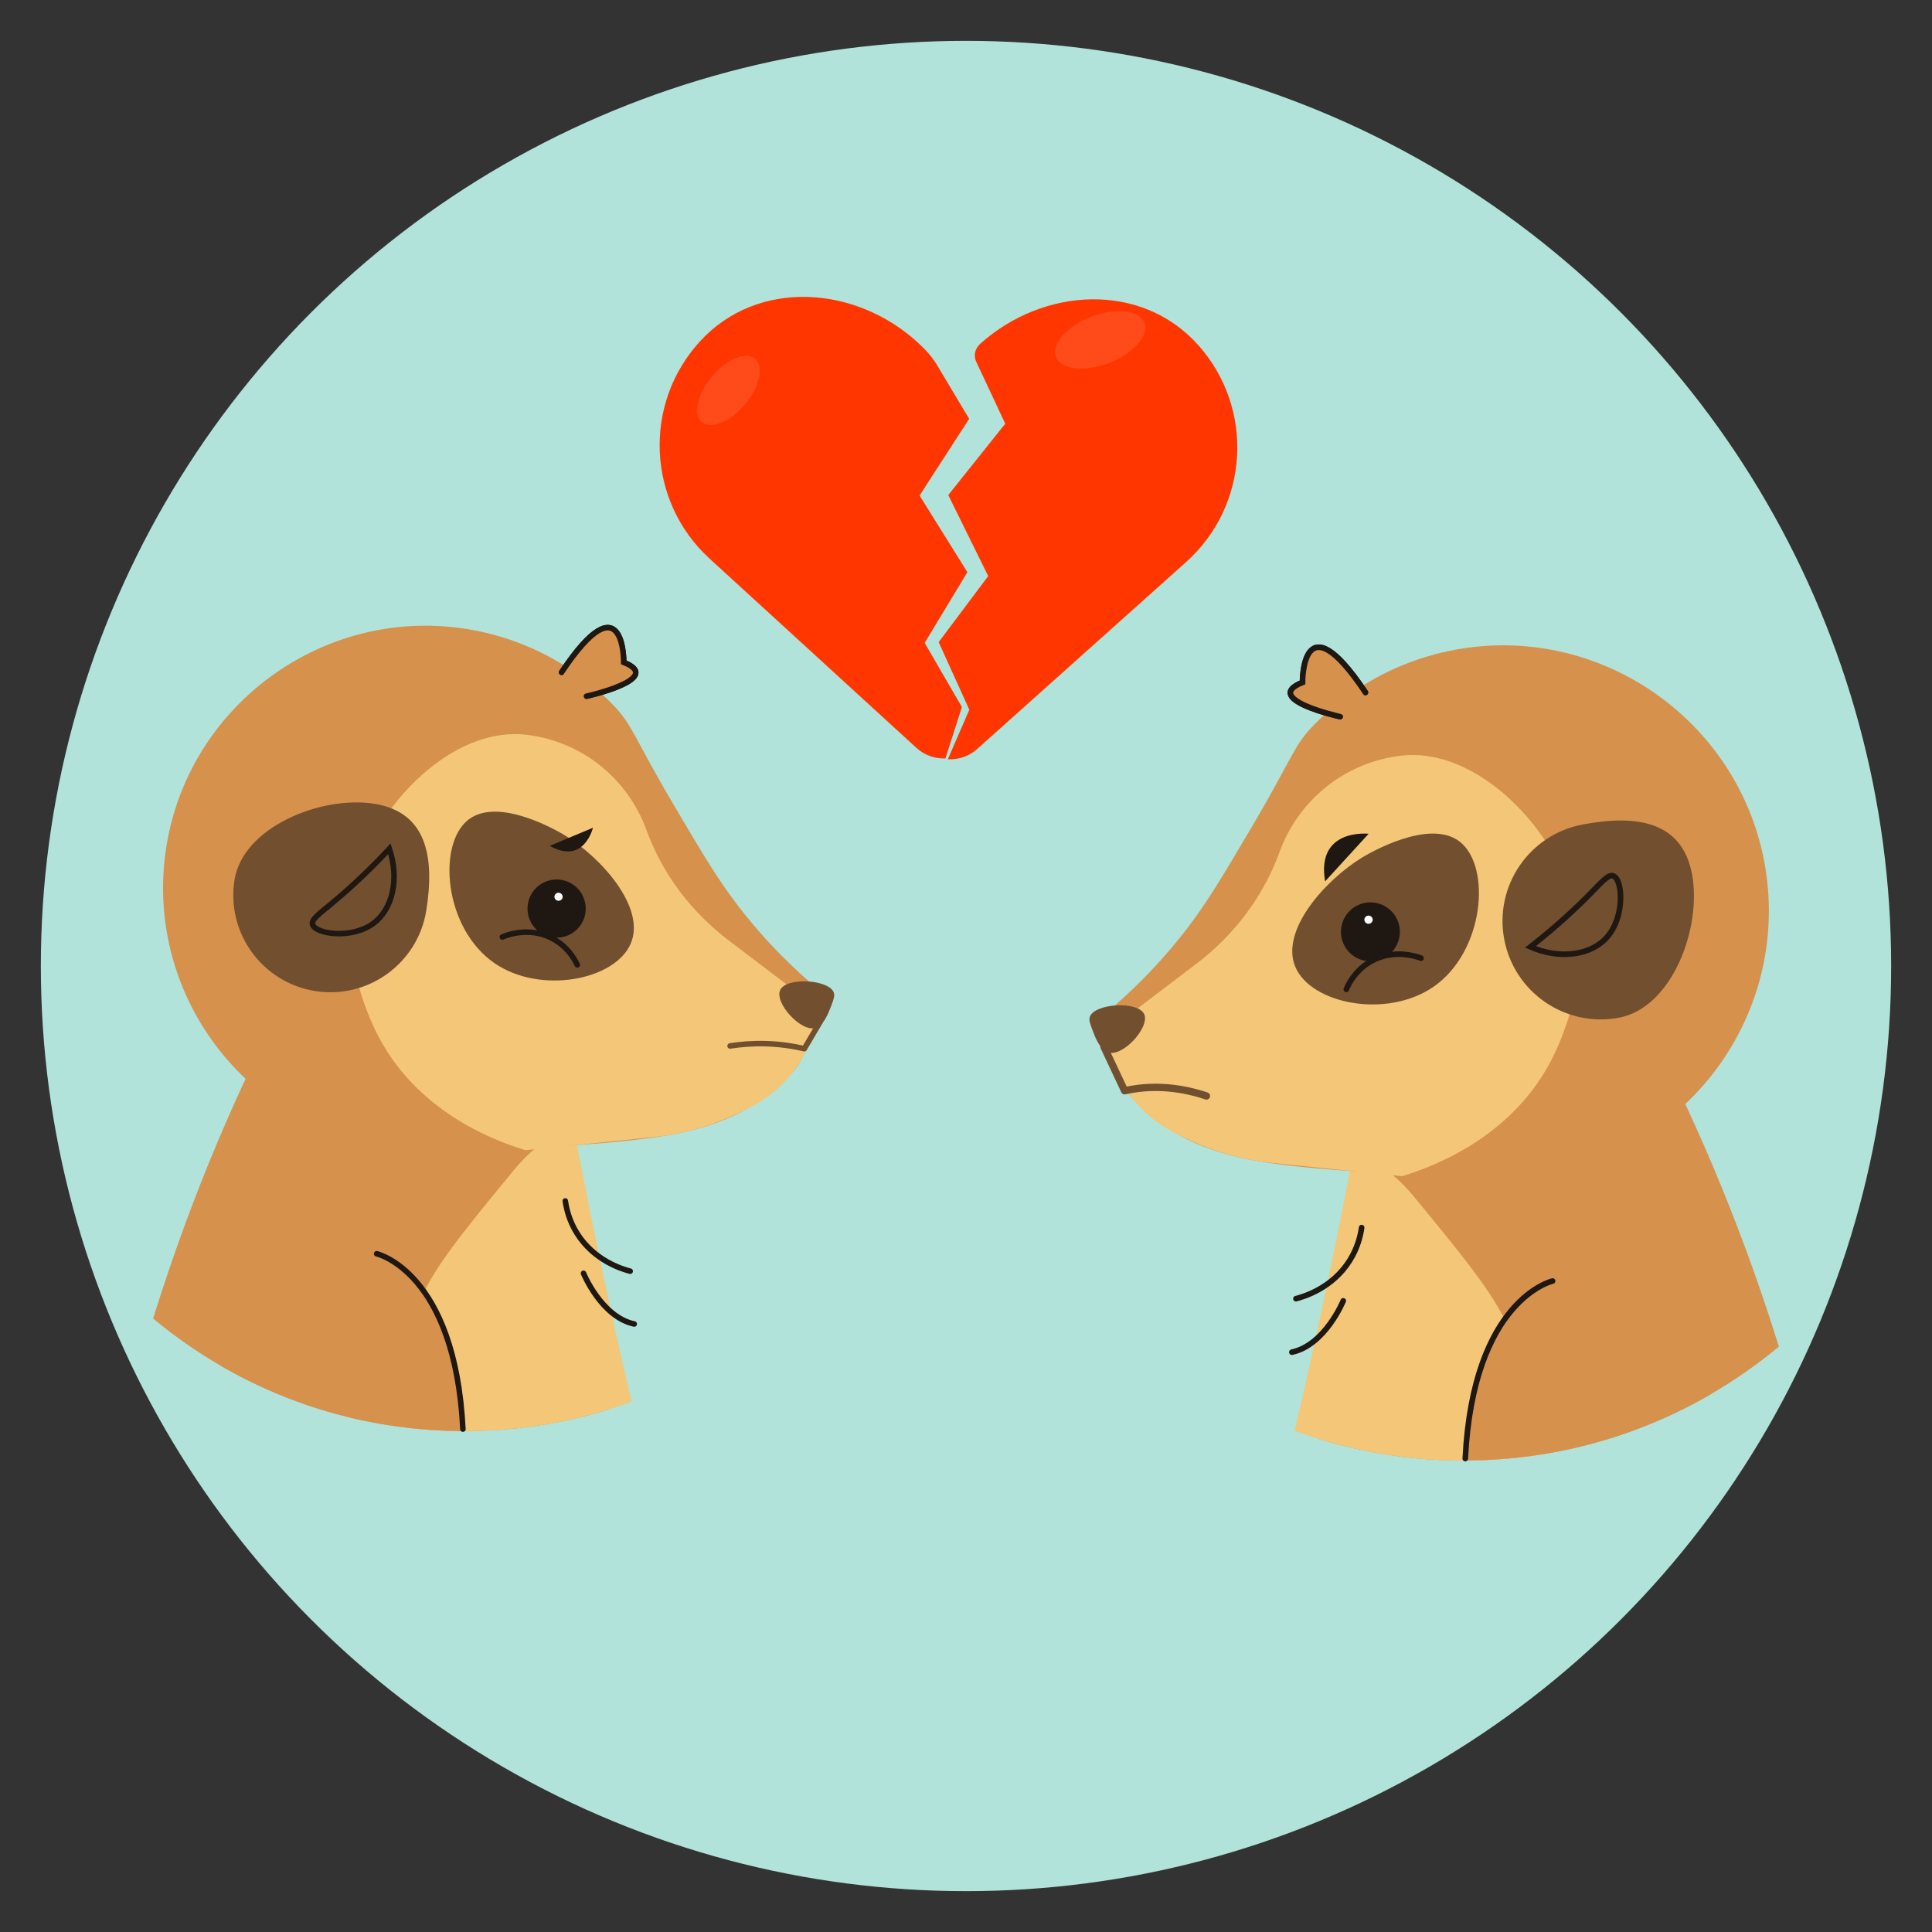 <?xml version="1.0" encoding="UTF-8"?><svg id="a" xmlns="http://www.w3.org/2000/svg" viewBox="0 0 500 500"><rect x="0" y="0" width="500" height="500" fill="#333333" stroke="none"/><defs><style>.b{opacity:.1;}.c{fill:#f3c777;}.d{fill:#fff;}.e{fill:#ff3600;}.f{fill:#b1e3da;}.g{fill:#d6914d;}.h{fill:#1e1712;}.i{fill:#724f2f;}.j,.k{stroke:#724f2f;stroke-linejoin:round;}.j,.k,.l,.m{fill:none;stroke-linecap:round;}.j,.l{stroke-width:1.43px;}.k{stroke-width:1.89px;}.l,.m{stroke:#1e1712;stroke-miterlimit:10;}.m{stroke-width:1.45px;}</style></defs><circle class="f" cx="250" cy="250" r="239.43"/><g><path class="g" d="M142.42,272.17c-11.75-1.68-23.49-3.36-70.47-10.07-9.56,18.53-21.56,44.79-31.99,78.05-.11,.34-.22,.71-.34,1.08,21.86,18.19,49.96,29.14,80.62,29.14,12.98,0,25.5-1.96,37.28-5.6-1.41-7.5-3.02-16.35-4.86-27.09-4.73-27.57-8.1-50.35-10.24-65.52Z"/><path class="c" d="M148.67,292.95s-.09,0-.14,0c-7.35,.6-12.74,6.45-15.78,10.15-14.04,17.08-21.05,25.62-25.08,35.7-3.64,9.12-5.76,19.33-6.96,30.06,6.37,.99,12.89,1.51,19.53,1.51,15.18,0,29.74-2.68,43.22-7.6-1.67-7.06-3.54-15.29-5.67-25.09-3.68-16.94-6.7-32.06-9.12-44.73Z"/><path class="l" d="M146.3,310.8c.3,2.1,1.04,5.2,3.02,8.37,4.44,7.12,11.75,9.29,13.77,9.81"/><path class="l" d="M151.01,329.53s4.6,11.29,13.13,13.12"/><path class="g" d="M117.06,349.72c-.93-2.57-8.88-24.43-25.09-26.53-12.33-1.61-22.72,9.11-24.84,11.29-5.07,5.23-8.23,11.76-10.01,18.98,18.4,10.66,39.75,16.8,62.53,16.91,.04-8.89-.53-14.96-2.59-20.65Z"/><path class="g" d="M215.09,258.74c-11.55-9.13-19.24-17.97-24.13-24.38-5.33-6.98-9.13-13.41-16.43-25.77-10.82-18.32-10.77-20.96-16.03-26.33-7.25-7.4-16.24-13.2-26.45-16.68h0c-4.05-1.38-8.28-2.4-12.68-3.01-36.32-5.04-70.4,20.12-76.28,56.31-6.04,37.12,19.26,72.04,56.37,77.92,.25,.04,.52,.08,.81,.12,0,0,4.52,.63,9.54,.73,10.87,.2,46.2-.76,64.28-4.06,1.49-.27,3.35-.65,5.57-1.25,2.65-.71,7.29-1.99,12.49-4.74,.91-.48,11.58-6.78,14.92-12.81,1.32-2.38,1.26-3.27,4.03-8.75,1.59-3.15,3.03-5.65,3.99-7.28h0Z"/><path class="l" d="M151.81,180.17s20.29-4.5,9.61-8.75c0,0,.22-21.84-16.08,2.57"/><path class="g" d="M161.42,171.42s.22-21.84-16.08,2.57l6.47,6.19s20.29-4.5,9.61-8.75Z"/><path class="l" d="M151.81,180.17s20.29-4.5,9.61-8.75c0,0,.22-21.84-16.08,2.57"/><path class="c" d="M206.48,256.97l-17.92-13.61c-9.64-7.32-17.13-17.18-21.26-28.56-4.68-12.92-16.29-22.87-31.04-24.64-16.89-2.02-34.27,13.68-41.45,30.08-9.4,21.48,.02,42.03,3.12,47.97,11.15,21.41,33.67,28.05,38.04,29.46,11.03-1.13,22.06-2.25,33.09-3.38,8.92-.93,15.73-3.38,20.12-5.34,4.53-2.02,8.83-3.99,13.12-8.24,5.35-5.3,7.72-11.22,8.8-14.69l-4.62-9.06Z"/><path class="i" d="M146.19,216.19c-1.2-.74-17.13-10.27-25.03-4.01-8.08,6.4-6.22,28.13,6.82,37.09,11.93,8.2,31.32,4.38,35.29-5.17,3.87-9.3-7.68-22.15-17.08-27.91Z"/><path class="l" d="M149.4,249.71c-.58-1.23-2.45-4.82-6.66-6.95-6.02-3.05-11.88-.64-12.73-.27"/><path class="i" d="M215.77,256.83c-1.33-3.37-12.31-4.02-13.87-.59-1.5,3.29,5.38,10.95,9.2,9.79,2.09-.64,3.34-3.94,3.97-5.6,.69-1.81,1.03-2.73,.69-3.6Z"/><path class="i" d="M96.83,208.01c-13.71-2.17-33.97,6.02-36.14,19.72-2.17,13.71,7.19,26.58,20.89,28.75,13.71,2.17,26.58-7.19,28.75-20.89,2.17-13.71,.21-25.41-13.5-27.58Z"/><path class="l" d="M85.76,233.89c-3.29,2.73-5.22,4.09-4.87,5.35,.7,2.47,10.09,3.94,15.78-.3,4.99-3.72,6.7-11.52,4.1-19.27-5.92,6.36-11.15,11.02-15.01,14.23Z"/><path class="h" d="M153.45,214.23l-11.18,4.67c8.88,5.03,11.18-4.67,11.18-4.67Z"/><path class="j" d="M188.95,270.69c2.55-.4,5.65-.69,9.18-.59,3.93,.11,7.32,.67,10.03,1.3,1.35-2.29,2.69-4.57,4.04-6.86"/><circle class="h" cx="144.05" cy="235.16" r="7.53" transform="translate(-131.66 240.92) rotate(-59.71)"/><path class="d" d="M144.71,231.05c-.58-.09-1.12,.3-1.21,.86s.31,1.1,.89,1.2,1.12-.3,1.21-.86-.31-1.1-.89-1.2Z"/><path class="l" d="M97.48,324.47s20.27,4.55,22.32,45.38"/></g><g><path class="g" d="M356.32,278.59c11.89-1.7,23.78-3.4,71.33-10.19,9.68,18.75,21.82,45.33,32.38,79.01,.11,.35,.22,.72,.34,1.09-22.12,18.42-50.57,29.5-81.61,29.5-13.14,0-25.81-1.99-37.74-5.67,1.43-7.59,3.05-16.55,4.92-27.42,4.79-27.9,8.2-50.96,10.37-66.32Z"/><path class="c" d="M350,299.63s.09,0,.14,0c7.44,.61,12.89,6.53,15.97,10.28,14.21,17.29,21.31,25.93,25.39,36.14,3.69,9.23,5.83,19.57,7.05,30.43-6.44,1-13.04,1.53-19.77,1.53-15.37,0-30.1-2.72-43.75-7.7,1.69-7.15,3.59-15.48,5.74-25.4,3.72-17.14,6.79-32.46,9.23-45.28Z"/><path class="m" d="M352.39,317.7c-.3,2.13-1.05,5.26-3.06,8.47-4.49,7.21-11.9,9.4-13.94,9.93"/><path class="m" d="M347.63,336.66s-4.66,11.43-13.29,13.28"/><path class="g" d="M382,357.09c.95-2.6,8.99-24.72,25.39-26.86,12.48-1.62,23,9.22,25.14,11.43,5.13,5.29,8.33,11.91,10.13,19.21-18.63,10.79-40.24,17.01-63.29,17.11-.04-9,.53-15.14,2.63-20.9Z"/><path class="g" d="M282.76,265c11.69-9.24,19.47-18.19,24.43-24.67,5.4-7.07,9.24-13.58,16.63-26.08,10.95-18.54,10.9-21.22,16.23-26.65,7.34-7.49,16.43-13.36,26.77-16.89h0c4.1-1.4,8.39-2.43,12.84-3.05,36.77-5.1,71.26,20.36,77.22,57,6.11,37.58-19.49,72.92-57.06,78.87-.26,.04-.53,.08-.82,.12,0,0-4.57,.64-9.66,.73-11,.21-46.77-.77-65.07-4.11-1.51-.28-3.39-.66-5.64-1.26-2.69-.72-7.37-2.01-12.64-4.8-.92-.49-11.72-6.86-15.1-12.97-1.34-2.41-1.27-3.31-4.08-8.86-1.61-3.18-3.06-5.72-4.04-7.37h0Z"/><path class="m" d="M346.82,185.47s-20.53-4.55-9.73-8.86c0,0-.22-22.11,16.28,2.6"/><path class="g" d="M337.09,176.61s-.22-22.11,16.28,2.6l-6.55,6.26s-20.53-4.55-9.73-8.86Z"/><path class="m" d="M346.82,185.47s-20.53-4.55-9.73-8.86c0,0-.22-22.11,16.28,2.6"/><path class="c" d="M291.48,263.2l18.14-13.78c9.76-7.41,17.34-17.39,21.52-28.91,4.74-13.08,16.49-23.15,31.42-24.94,17.09-2.04,34.69,13.84,41.96,30.45,9.51,21.75-.02,42.55-3.16,48.56-11.29,21.67-34.09,28.39-38.5,29.82-11.16-1.14-22.33-2.28-33.49-3.42-9.03-.94-15.93-3.42-20.37-5.41-4.58-2.05-8.94-4.04-13.28-8.34-5.42-5.37-7.82-11.35-8.91-14.87l4.68-9.17Z"/><path class="i" d="M352.51,221.93c1.22-.75,17.34-10.39,25.33-4.06,8.18,6.48,6.29,28.48-6.9,37.54-12.08,8.3-31.71,4.43-35.73-5.23-3.91-9.41,7.77-22.42,17.29-28.25Z"/><path class="m" d="M348.43,256.03c.53-1.27,2.29-4.97,6.46-7.29,5.97-3.32,11.99-1.11,12.87-.77"/><path class="i" d="M282.08,263.07c1.34-3.41,12.46-4.07,14.04-.6,1.51,3.33-5.44,11.09-9.32,9.91-2.12-.64-3.39-3.99-4.02-5.67-.69-1.83-1.05-2.76-.7-3.64Z"/><path class="i" d="M437.89,226.23c2.6,13.81-5.09,34.55-18.9,37.15-13.81,2.6-27.1-6.49-29.7-20.3-2.6-13.81,6.49-27.1,20.3-29.7,13.81-2.6,25.71-.95,28.3,12.86Z"/><path class="m" d="M411.71,231.13c3.03-3.08,4.58-4.91,5.81-4.45,2.43,.91,3.11,10.51-1.65,15.89-4.18,4.71-12.19,5.78-19.79,2.49,6.92-5.42,12.07-10.3,15.63-13.92Z"/><path class="h" d="M354.2,215.78l-11.26,12.31c-2.38-13.84,11.26-12.31,11.26-12.31Z"/><path class="k" d="M312.23,283.64c-2.87-.97-6.35-1.82-10.24-2.12-4.34-.33-8.02,.11-10.94,.77-1.79-3.8-3.58-7.61-5.36-11.41"/><circle class="h" cx="354.67" cy="241.13" r="7.62" transform="translate(-73.21 211.83) rotate(-30.29)"/><path class="d" d="M354.01,236.97c.59-.09,1.14,.3,1.23,.88s-.31,1.12-.9,1.21-1.14-.3-1.23-.88,.31-1.12,.9-1.21Z"/><path class="m" d="M401.81,331.53s-20.52,4.61-22.6,45.94"/></g><g><g><path class="e" d="M239.31,166.37l11.05-18.29-12.37-19.84,12.83-19.85-8.25-13.82c-1.34-2.24-3.11-4.17-5.04-5.92l-.02-.02c-16.22-14.84-41.52-16.5-56.36-.28h0c-14.84,16.22-13.72,41.4,2.5,56.23l2.52,2.31,50.99,46.65c2.13,1.95,4.85,2.85,7.52,2.74l4.26-13.3-9.64-16.62Z"/><path class="e" d="M310.07,89.27h0c-14.66-16.38-39.98-14.99-56.36-.33h0l-.02,.02c-1.34,1.17-1.8,3.05-1.05,4.66l7.52,16.03-14.75,18.47,10.34,20.97-12.82,17.09,7.93,17.5-5.56,12.81c2.69,.16,5.44-.72,7.61-2.66l51.5-46.09,2.55-2.28c16.38-14.66,17.77-39.82,3.11-56.2Z"/></g><g class="b"><ellipse class="d" cx="284.73" cy="87.95" rx="12.28" ry="6.42" transform="translate(-12.6 108.03) rotate(-21.03)"/></g><g class="b"><ellipse class="d" cx="188.53" cy="101.07" rx="10.72" ry="5.6" transform="translate(-10.06 180.58) rotate(-50.02)"/></g></g></svg>